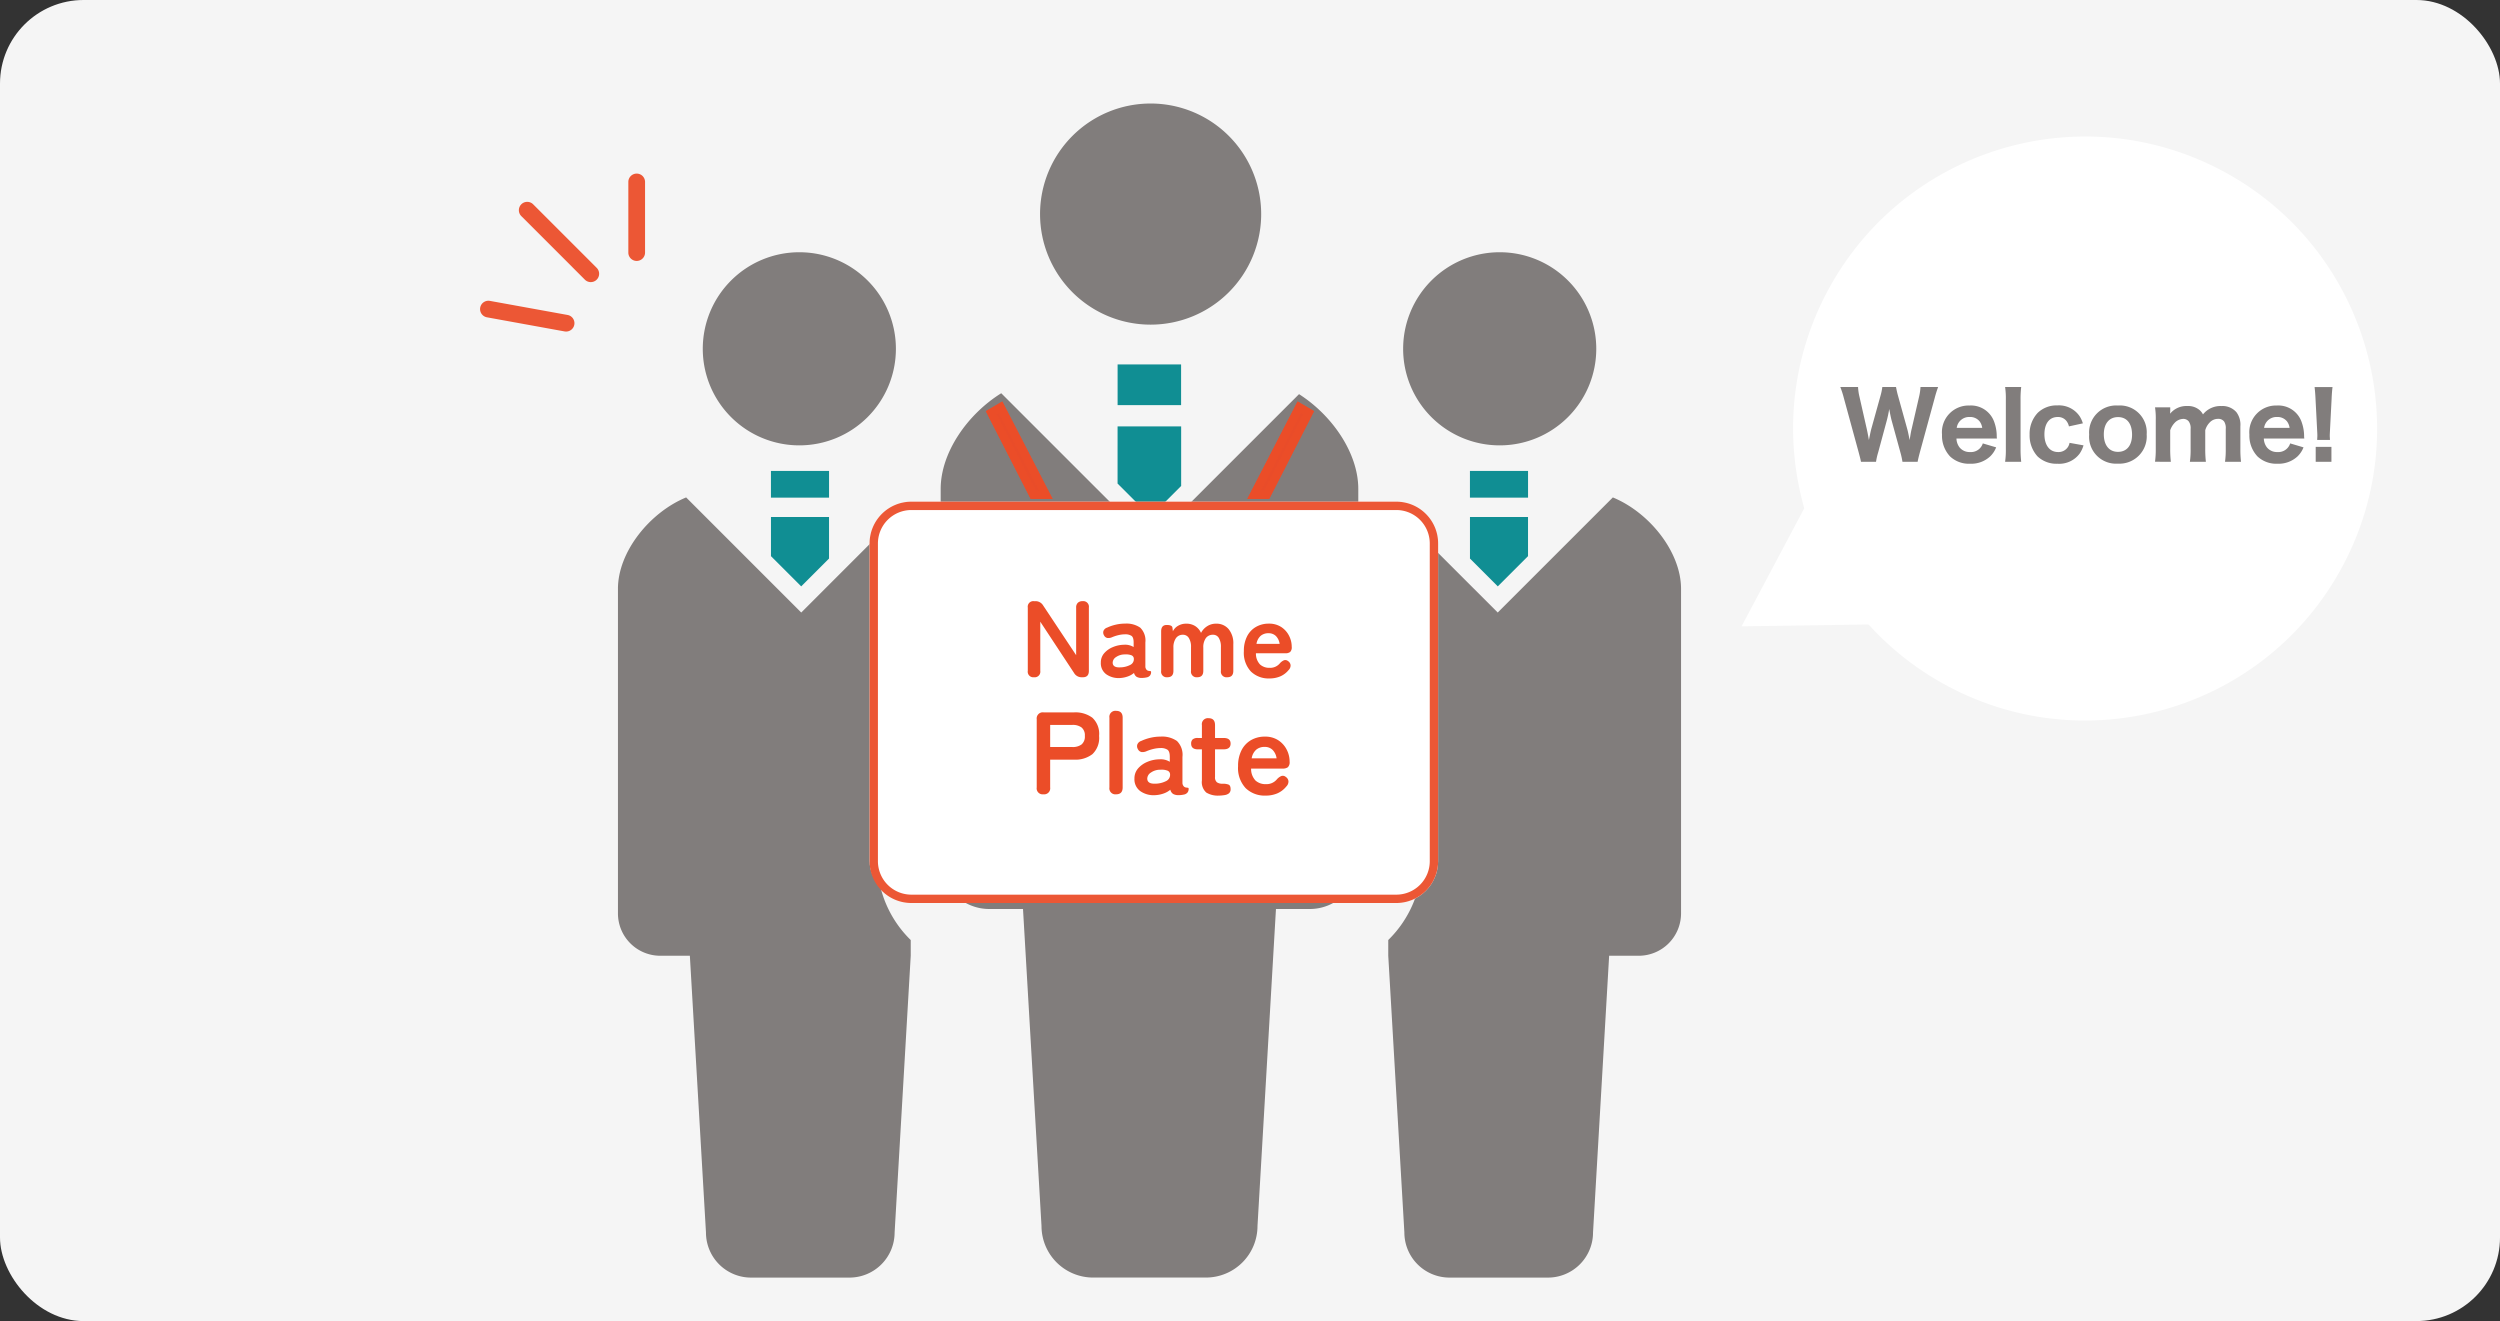 <svg xmlns="http://www.w3.org/2000/svg" width="299" height="158" viewBox="0 0 299 158"><rect x="0" y="0" width="299" height="158" fill="#333333" stroke="none"/><g transform="translate(-457 -2247)"><rect width="299" height="158" rx="10" transform="translate(457 2247)" fill="#f5f5f5"/><g transform="translate(-939 -225)"><path d="M8.262,0l8.262,15.022H0Z" transform="matrix(-0.469, 0.883, -0.883, -0.469, 1625.304, 2539.363)" fill="#fff"/><ellipse cx="34.925" cy="34.925" rx="34.925" ry="34.925" transform="matrix(-0.469, 0.883, -0.883, -0.469, 1692.598, 2508.793)" fill="#fff"/><path d="M9.35.231c.033-.22.132-.627.275-1.166l1.76-6.446A13.364,13.364,0,0,1,11.8-8.712H9.691a6.61,6.61,0,0,1-.176,1.188L8.646-3.751c-.077.308-.121.539-.253,1.386-.121-.638-.22-1.1-.3-1.375L7.018-7.612a11.01,11.01,0,0,1-.253-1.1H5.126a7.088,7.088,0,0,1-.242,1.133L3.806-3.7c-.055.22-.1.4-.286,1.331-.055-.352-.187-1.023-.253-1.32L2.4-7.513a6.318,6.318,0,0,1-.176-1.2H.1A11.319,11.319,0,0,1,.528-7.381L2.288-.935c.209.792.231.869.286,1.166h1.8A7.123,7.123,0,0,1,4.631-.9l1-3.7a13.722,13.722,0,0,0,.319-1.485c.1.539.209,1.1.319,1.485L7.282-.913A9.547,9.547,0,0,1,7.535.231Zm9.482-2.783a2.217,2.217,0,0,1-.022-.264,5.019,5.019,0,0,0-.3-1.716A2.946,2.946,0,0,0,15.554-6.5a3.193,3.193,0,0,0-3.289,3.476,3.618,3.618,0,0,0,.968,2.618A3.279,3.279,0,0,0,15.62.462a3.326,3.326,0,0,0,2.42-.891,3.043,3.043,0,0,0,.7-1.067l-1.595-.473A1.484,1.484,0,0,1,15.62-.935a1.548,1.548,0,0,1-1.254-.55,1.829,1.829,0,0,1-.374-1.067ZM14.025-3.828a1.5,1.5,0,0,1,1.551-1.3,1.448,1.448,0,0,1,1.188.528,1.643,1.643,0,0,1,.308.77Zm5.786-4.884a9.483,9.483,0,0,1,.088,1.54v5.863a9.834,9.834,0,0,1-.088,1.54h1.925a13.091,13.091,0,0,1-.077-1.54V-7.172a11.461,11.461,0,0,1,.077-1.54Zm9.3,4.345a3.4,3.4,0,0,0-.385-.847,2.991,2.991,0,0,0-2.651-1.3,3.247,3.247,0,0,0-2.365.891,3.647,3.647,0,0,0-.968,2.6,3.71,3.71,0,0,0,.946,2.607,3.285,3.285,0,0,0,2.387.88,3.046,3.046,0,0,0,2.64-1.2,3.39,3.39,0,0,0,.473-1l-1.672-.3a1.3,1.3,0,0,1-.22.539,1.338,1.338,0,0,1-1.155.561c-1,0-1.628-.814-1.628-2.112S25.1-5.126,26.1-5.126a1.261,1.261,0,0,1,1.045.473,1.626,1.626,0,0,1,.3.649ZM33.3.451a3.265,3.265,0,0,0,3.443-3.5A3.211,3.211,0,0,0,33.308-6.5a3.231,3.231,0,0,0-3.443,3.476A3.223,3.223,0,0,0,33.3.451Zm.022-5.566c1.056,0,1.672.781,1.672,2.1,0,1.287-.627,2.057-1.683,2.057s-1.694-.792-1.694-2.09S32.263-5.115,33.319-5.115ZM39.633.231a12.966,12.966,0,0,1-.077-1.54V-3.542a2.466,2.466,0,0,1,.517-.869A1.47,1.47,0,0,1,41.107-4.9a.816.816,0,0,1,.671.308,1.373,1.373,0,0,1,.22.9v2.376A10.2,10.2,0,0,1,41.91.231h1.914a12.842,12.842,0,0,1-.077-1.54V-3.542a2.145,2.145,0,0,1,.517-.913,1.36,1.36,0,0,1,1.023-.451.852.852,0,0,1,.726.33,1.489,1.489,0,0,1,.187.891v2.376a10.2,10.2,0,0,1-.088,1.54h1.914a12.479,12.479,0,0,1-.077-1.54V-4.026A2.486,2.486,0,0,0,47.476-5.7a2.205,2.205,0,0,0-1.8-.737,2.664,2.664,0,0,0-2.2,1,1.758,1.758,0,0,0-.407-.517,2.085,2.085,0,0,0-1.452-.484,2.506,2.506,0,0,0-2.079.924.46.46,0,0,0,.011-.154c0-.011,0-.011.011-.2v-.418H37.741a8.979,8.979,0,0,1,.088,1.54v3.432a10.578,10.578,0,0,1-.088,1.54ZM55.594-2.552a2.217,2.217,0,0,1-.022-.264,5.019,5.019,0,0,0-.3-1.716A2.946,2.946,0,0,0,52.316-6.5a3.193,3.193,0,0,0-3.289,3.476A3.618,3.618,0,0,0,50-.407a3.279,3.279,0,0,0,2.387.869A3.326,3.326,0,0,0,54.8-.429a3.043,3.043,0,0,0,.7-1.067l-1.595-.473A1.484,1.484,0,0,1,52.382-.935a1.548,1.548,0,0,1-1.254-.55,1.829,1.829,0,0,1-.374-1.067ZM50.787-3.828a1.5,1.5,0,0,1,1.551-1.3,1.448,1.448,0,0,1,1.188.528,1.643,1.643,0,0,1,.308.77Zm7.876,1.441c-.011-.275-.022-.385-.022-.506s0-.132.033-.792L58.861-7.3c.022-.572.066-1.089.11-1.408H56.826c.044.374.088.913.11,1.408l.187,3.619c.033.638.033.638.033.781,0,.121-.011.242-.022.517ZM58.839.231V-1.551H56.958V.231Z" transform="translate(1616 2527)" fill="#817d7c"/></g><g transform="translate(530.907 2259.38)"><path d="M221.5,26.447a13.223,13.223,0,1,0-13.223-13.219A13.221,13.221,0,0,0,221.5,26.447Z" transform="translate(-157.793)" fill="#817d7c"/><path d="M207.8,126.456l-17.752,17.752-17.864-17.862c-4.047,2.517-7.243,7.106-7.243,11.441v44.445a5.8,5.8,0,0,0,5.8,5.8h4.047L177,225.938a6.174,6.174,0,0,0,6.176,6.174h13.486a6.172,6.172,0,0,0,6.171-6.174l2.208-37.905h4.047a5.8,5.8,0,0,0,5.8-5.8V137.787C214.885,133.512,211.777,128.994,207.8,126.456Z" transform="translate(-126.343 -91.696)" fill="#817d7c"/><path d="M242.076,147.652l3.946,3.946,3.66-3.657V140.82h-7.605Z" transform="translate(-182.322 -102.2)" fill="#108e93"/><rect width="7.594" height="4.867" transform="translate(59.758 31.206)" fill="#108e93"/><path d="M378.161,87.961a11.549,11.549,0,1,0-11.544-11.549A11.543,11.543,0,0,0,378.161,87.961Z" transform="translate(-272.708 -47.075)" fill="#817d7c"/><path d="M386.986,171.784,373.218,185.55l-9.084-9.084v38.742a13.3,13.3,0,0,1-4.008,9.508V226.6l1.927,33.1a5.4,5.4,0,0,0,5.392,5.392h11.779a5.392,5.392,0,0,0,5.392-5.392l1.927-33.1h3.535a5.064,5.064,0,0,0,5.065-5.069V182.715C395.142,178.291,391.338,173.575,386.986,171.784Z" transform="translate(-267.997 -124.672)" fill="#817d7c"/><path d="M399.08,188.621l3.617-3.614v-4.684h-6.944v4.97Z" transform="translate(-293.853 -130.87)" fill="#108e93"/><rect width="6.951" height="3.194" transform="translate(101.897 43.943)" fill="#108e93"/><path d="M72.733,87.961A11.549,11.549,0,1,0,61.187,76.413,11.546,11.546,0,0,0,72.733,87.961Z" transform="translate(-51.042 -47.075)" fill="#817d7c"/><path d="M55.2,176.466l-9.084,9.084L32.351,171.784c-4.352,1.791-8.156,6.507-8.156,10.931v38.811A5.064,5.064,0,0,0,29.26,226.6h3.535l1.927,33.1a5.392,5.392,0,0,0,5.392,5.392H51.892a5.4,5.4,0,0,0,5.392-5.392l1.927-33.1v-1.879a13.3,13.3,0,0,1-4.008-9.508V176.466Z" transform="translate(-24.195 -124.672)" fill="#817d7c"/><path d="M94.543,188.621l3.328-3.328v-4.97H90.927v4.684Z" transform="translate(-72.626 -130.87)" fill="#108e93"/><rect width="6.951" height="3.194" transform="translate(18.297 43.943)" fill="#108e93"/></g><g transform="translate(515.412 2268.762)"><path d="M7.6,8.6a1,1,0,0,1-.707-.293l-7.6-7.6a1,1,0,0,1,0-1.414,1,1,0,0,1,1.414,0l7.6,7.6A1,1,0,0,1,7.6,8.6Z" transform="translate(4.645 3.379)" fill="#ec5735"/><path d="M0,9.446a1,1,0,0,1-1-1V0A1,1,0,0,1,0-1,1,1,0,0,1,1,0V8.446A1,1,0,0,1,0,9.446Z" transform="translate(17.737 0)" fill="#ec5735"/><path d="M9.292,2.689a1.006,1.006,0,0,1-.18-.016L-.179.984a1,1,0,0,1-.8-1.163,1,1,0,0,1,1.163-.8L9.47.705a1,1,0,0,1-.178,1.984Z" transform="translate(0 15.203)" fill="#ec5735"/></g><g transform="translate(560.729 2295.019)"><rect width="68" height="48" rx="5" transform="translate(0.271 11.981)" fill="#fff"/><path d="M5,1A4,4,0,0,0,1,5V43a4,4,0,0,0,4,4H63a4,4,0,0,0,4-4V5a4,4,0,0,0-4-4H5M5,0H63a5,5,0,0,1,5,5V43a5,5,0,0,1-5,5H5a5,5,0,0,1-5-5V5A5,5,0,0,1,5,0Z" transform="translate(0.271 11.981)" fill="#ec5735"/><g transform="translate(18.055 16.762)"><path d="M1.664,0A.667.667,0,0,1,.923-.767V-8.333A.667.667,0,0,1,1.664-9.1h.169a1.055,1.055,0,0,1,.923.507L6.708-2.639V-8.333a.76.76,0,0,1,.2-.572A.78.78,0,0,1,7.475-9.1a.672.672,0,0,1,.754.767V-.767Q8.229,0,7.514,0h-.13a1.035,1.035,0,0,1-.923-.507L2.418-6.643V-.767A.672.672,0,0,1,1.664,0ZM11.986.091a2.578,2.578,0,0,1-1.67-.442,1.618,1.618,0,0,1-.656-1.391,1.674,1.674,0,0,1,.4-1.131,2.741,2.741,0,0,1,1.04-.734,3.551,3.551,0,0,1,1.313-.28,1.924,1.924,0,0,1,.637.052,1.969,1.969,0,0,1,.533.221V-4.16q0-.611-.26-.793a1.336,1.336,0,0,0-.767-.182,3.4,3.4,0,0,0-.761.091,4.867,4.867,0,0,0-.773.247,1.075,1.075,0,0,1-.578.1.566.566,0,0,1-.4-.312.627.627,0,0,1-.071-.526.69.69,0,0,1,.436-.4,5.14,5.14,0,0,1,1.021-.351,4.893,4.893,0,0,1,1.125-.13,2.877,2.877,0,0,1,1.82.487,2.146,2.146,0,0,1,.611,1.762v2.873a.551.551,0,0,0,.032.208.722.722,0,0,0,.059.117.419.419,0,0,0,.253.195,1.959,1.959,0,0,0,.241.033q.1.006.1.124a.664.664,0,0,1-.123.4.667.667,0,0,1-.41.234,2.749,2.749,0,0,1-.585.065,1.155,1.155,0,0,1-.618-.137.761.761,0,0,1-.306-.462,2.374,2.374,0,0,1-.754.423A3.262,3.262,0,0,1,11.986.091ZM11.96-1.183a2.688,2.688,0,0,0,1.2-.286.758.758,0,0,0,.448-.741.45.45,0,0,0-.318-.429,1.843,1.843,0,0,0-.761-.091,1.8,1.8,0,0,0-1.053.318.818.818,0,0,0-.4.683Q11.1-1.144,11.96-1.183ZM17.615,0a.667.667,0,0,1-.741-.767V-5.486q0-.767.663-.767t.689.338l.052.416a1.51,1.51,0,0,1,.611-.65,1.868,1.868,0,0,1,.988-.26,1.961,1.961,0,0,1,1.066.286,1.864,1.864,0,0,1,.7.819,2.073,2.073,0,0,1,.722-.793,1.931,1.931,0,0,1,1.085-.312,1.886,1.886,0,0,1,1.488.644,2.658,2.658,0,0,1,.566,1.813V-.767q0,.767-.728.767a.672.672,0,0,1-.754-.767V-3.614a2.009,2.009,0,0,0-.247-1.079.774.774,0,0,0-.689-.39,1.021,1.021,0,0,0-.865.4,1.862,1.862,0,0,0-.306,1.144V-.767q0,.767-.728.767a.667.667,0,0,1-.741-.767V-3.614a1.929,1.929,0,0,0-.26-1.079.8.8,0,0,0-.7-.39.985.985,0,0,0-.845.41,1.9,1.9,0,0,0-.3,1.137V-.767Q18.343,0,17.615,0ZM29.822.143a3.028,3.028,0,0,1-2.21-.826,3.278,3.278,0,0,1-.845-2.451,3.785,3.785,0,0,1,.377-1.749A2.714,2.714,0,0,1,28.2-6.013a3,3,0,0,1,1.547-.4,2.632,2.632,0,0,1,1.482.4,2.7,2.7,0,0,1,.936,1.04,2.882,2.882,0,0,1,.325,1.326.775.775,0,0,1-.195.63.929.929,0,0,1-.572.15H28.21A1.866,1.866,0,0,0,28.7-1.528a1.648,1.648,0,0,0,1.144.4,1.5,1.5,0,0,0,1.235-.546,1.375,1.375,0,0,1,.487-.358.514.514,0,0,1,.487.1.666.666,0,0,1,.3.468.761.761,0,0,1-.234.6A2.648,2.648,0,0,1,31.109-.1,3.291,3.291,0,0,1,29.822.143ZM28.275-3.991h2.769a1.649,1.649,0,0,0-.448-.943,1.214,1.214,0,0,0-.878-.332,1.413,1.413,0,0,0-.943.312A1.627,1.627,0,0,0,28.275-3.991Z" transform="translate(0.216 16.219)" fill="#eb4d28"/><path d="M1.792,0a.718.718,0,0,1-.8-.826V-8.974A.73.73,0,0,1,1.82-9.8H5.474a3.388,3.388,0,0,1,2.177.644,2.624,2.624,0,0,1,.8,2.17,2.668,2.668,0,0,1-.8,2.184,3.338,3.338,0,0,1-2.177.658H2.6V-.826A.724.724,0,0,1,1.792,0ZM2.6-5.656H5.25a1.752,1.752,0,0,0,1.106-.308,1.223,1.223,0,0,0,.392-1.022,1.205,1.205,0,0,0-.392-1.008A1.752,1.752,0,0,0,5.25-8.3H2.6ZM10.486,0a.718.718,0,0,1-.8-.826v-8.33a.718.718,0,0,1,.8-.826q.784,0,.784.826v8.33Q11.27,0,10.486,0Zm4.7.1a2.776,2.776,0,0,1-1.8-.476,1.743,1.743,0,0,1-.707-1.5,1.8,1.8,0,0,1,.434-1.218,2.952,2.952,0,0,1,1.12-.791,3.824,3.824,0,0,1,1.414-.3,2.072,2.072,0,0,1,.686.056,2.12,2.12,0,0,1,.574.238V-4.48q0-.658-.28-.854a1.439,1.439,0,0,0-.826-.2,3.661,3.661,0,0,0-.819.1,5.241,5.241,0,0,0-.833.266,1.158,1.158,0,0,1-.623.112A.609.609,0,0,1,13.1-5.39a.675.675,0,0,1-.077-.567.743.743,0,0,1,.469-.427,5.536,5.536,0,0,1,1.1-.378,5.27,5.27,0,0,1,1.211-.14,3.1,3.1,0,0,1,1.96.525,2.311,2.311,0,0,1,.658,1.9v3.094a.593.593,0,0,0,.035.224.777.777,0,0,0,.063.126.452.452,0,0,0,.273.21,2.109,2.109,0,0,0,.259.035q.112.007.112.133a.715.715,0,0,1-.133.434.718.718,0,0,1-.441.252,2.961,2.961,0,0,1-.63.07A1.243,1.243,0,0,1,17.3-.049a.82.82,0,0,1-.329-.5,2.557,2.557,0,0,1-.812.455A3.513,3.513,0,0,1,15.19.1Zm-.028-1.372a2.9,2.9,0,0,0,1.3-.308.817.817,0,0,0,.483-.8.485.485,0,0,0-.343-.462,1.985,1.985,0,0,0-.819-.1,1.935,1.935,0,0,0-1.134.343.881.881,0,0,0-.434.735Q14.238-1.232,15.162-1.274ZM22.792.154A2.656,2.656,0,0,1,21.273-.21a1.671,1.671,0,0,1-.525-1.456v-3.71h-.462q-.826,0-.826-.686a.672.672,0,0,1,.175-.5.9.9,0,0,1,.637-.175h.476v-1.54a.718.718,0,0,1,.8-.826q.77,0,.77.826v1.54h1.036q.826,0,.826.672t-.812.686h-1.05v3.3a.753.753,0,0,0,.231.644,1.119,1.119,0,0,0,.665.168,1.93,1.93,0,0,1,.707.1q.259.105.259.539a.613.613,0,0,1-.2.511,1.086,1.086,0,0,1-.518.21A4.326,4.326,0,0,1,22.792.154Zm5.572,0a3.261,3.261,0,0,1-2.38-.889,3.531,3.531,0,0,1-.91-2.639,4.076,4.076,0,0,1,.406-1.883,2.923,2.923,0,0,1,1.134-1.218A3.231,3.231,0,0,1,28.28-6.9a2.834,2.834,0,0,1,1.6.434,2.905,2.905,0,0,1,1.008,1.12,3.1,3.1,0,0,1,.35,1.428.835.835,0,0,1-.21.679,1,1,0,0,1-.616.161h-3.78a2.009,2.009,0,0,0,.532,1.435,1.775,1.775,0,0,0,1.232.427,1.615,1.615,0,0,0,1.33-.588,1.481,1.481,0,0,1,.525-.385.553.553,0,0,1,.525.105.718.718,0,0,1,.322.5.82.82,0,0,1-.252.644,2.852,2.852,0,0,1-1.092.833A3.545,3.545,0,0,1,28.364.154ZM26.7-4.3H29.68A1.776,1.776,0,0,0,29.2-5.313a1.307,1.307,0,0,0-.945-.357,1.522,1.522,0,0,0-1.015.336A1.752,1.752,0,0,0,26.7-4.3Z" transform="translate(1.216 30.219)" fill="#eb4d28"/></g><path d="M.185.1,2.465,0,2.313,13.117,0,11.888Z" transform="matrix(0.883, -0.469, 0.469, 0.883, 13.969, 1.157)" fill="#e94c29"/><path d="M1.453,1.044l-.283.012L1.009,11.292l.322.171L1.453,1.044M2.465,0,2.313,13.117,0,11.888.185.1Z" transform="matrix(0.883, -0.469, 0.469, 0.883, 13.969, 1.157)" fill="#eb4d28"/><path d="M.185,13.02l2.28.1L2.312,0,0,1.23Z" transform="matrix(-0.883, -0.469, 0.469, -0.883, 47.488, 12.739)" fill="#e94c29"/><path d="M1.453,12.073,1.332,1.654l-.322.171L1.17,12.061l.283.012m1.012,1.044-2.28-.1L0,1.23,2.312,0Z" transform="matrix(-0.883, -0.469, 0.469, -0.883, 47.488, 12.739)" fill="#eb4d28"/></g></g></svg>